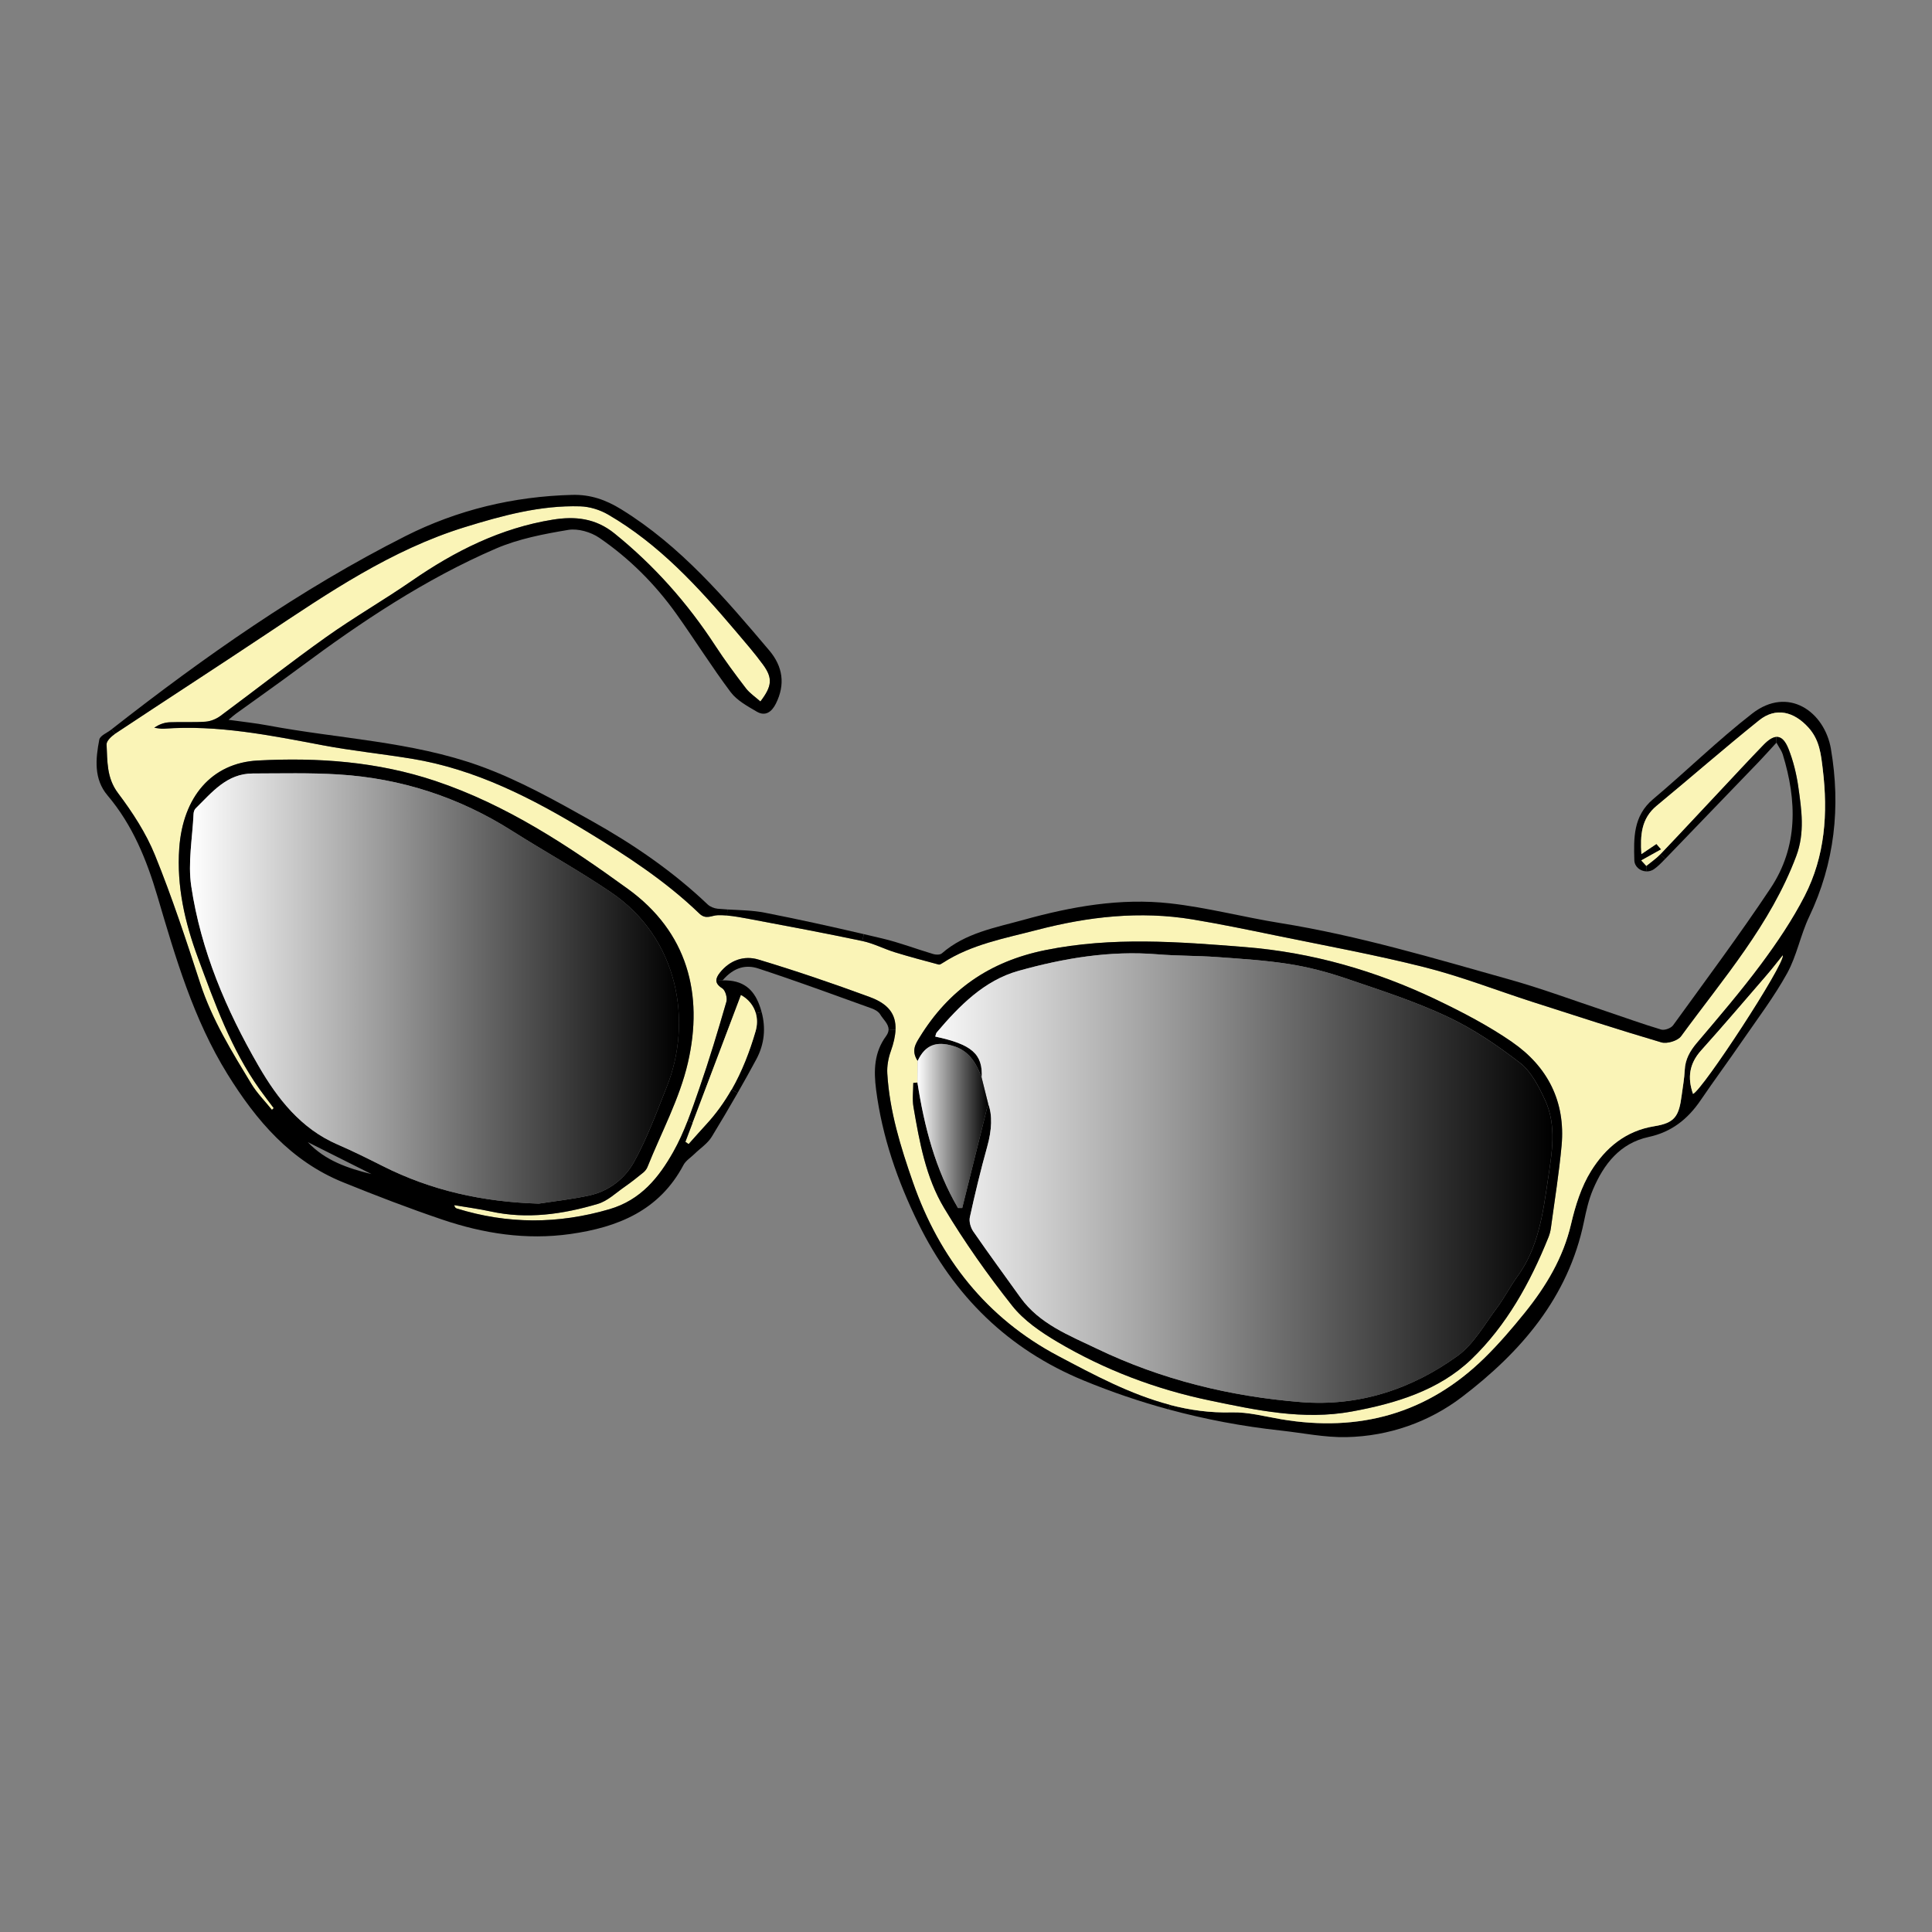 <?xml version="1.0" encoding="UTF-8"?>
<svg xmlns="http://www.w3.org/2000/svg" xmlns:xlink="http://www.w3.org/1999/xlink" viewBox="0 0 1000 1000">
  <rect x="0" y="0" width="1000" height="1000" fill="#808080" stroke="none"/>
  <linearGradient id="a" gradientUnits="userSpaceOnUse" x1="474.87" x2="803.54" y1="609.77" y2="609.77">
    <stop offset="0" stop-color="#fff"></stop>
    <stop offset="1"></stop>
  </linearGradient>
  <linearGradient id="b" x1="474.87" x2="511.46" xlink:href="#a" y1="582.79" y2="582.79"></linearGradient>
  <linearGradient id="c" x1="98.34" x2="351.45" xlink:href="#a" y1="511.62" y2="511.62"></linearGradient>
  <path d="m947.69 387.7c5.09 29.8 1.98 59.02-11.28 86.82-4.48 9.43-6.39 20.18-11.4 29.26-6.72 12.18-15.23 23.39-23.14 34.89-7.1 10.34-14.57 20.45-21.63 30.82-6.63 9.74-15.02 16.44-26.88 19-14.87 3.21-23.26 14.05-28.85 27.24-2.22 5.25-3.5 10.98-4.66 16.6-8.1 39.26-32.69 67.52-63.12 90.73-17.06 13.02-37.82 20.31-59.75 20.79-11.33.25-22.72-2.17-34.09-3.41-19.71-2.15-39.02-5.77-57.96-10.92l.63-2.35c10.2 2.68 20.81 4.18 31.96 3.87 8.51-.23 17.14 2.11 25.65 3.56 40.45 6.83 75.92-2.92 105.41-31.95 7.31-7.2 14.05-15.06 20.51-23.05 11.07-13.7 19.99-28.47 24.1-46.05 2.21-9.5 5.28-19.33 10.38-27.5 7.39-11.82 17.73-20.72 32.72-23.12 10.66-1.72 12.76-5.14 14.17-16.14.54-4.29 1.37-8.56 1.56-12.86.25-5.68 2.72-9.97 6.33-14.23 11.3-13.34 22.71-26.65 33.14-40.67 8.31-11.19 16.22-22.91 22.58-35.27 10.58-20.57 12.17-42.88 9.39-65.66-.95-7.8-1.63-15.12-7.46-21.56-7.39-8.15-16.75-10.69-25.46-3.71-17.95 14.41-35.28 29.58-53.04 44.23-7.98 6.6-8.55 15.15-7.91 25.02 3-2.03 5.39-3.63 7.78-5.25.8.93 1.62 1.85 2.43 2.79-3.43 1.9-6.86 3.81-10.28 5.72.89.96 1.78 1.93 2.67 2.9l-.11 2.78c-3.11-.12-6.04-2.4-6.15-5.73-.33-11.56-.61-22.95 9.7-31.64 17.3-14.55 33.47-30.48 51.3-44.32 18.59-14.44 37.46-1.04 40.77 18.36zm-71.38 178.51c5.1-2.25 47.22-66.71 46.47-71.74-2.95 3.67-5.51 7.02-8.27 10.2-11.28 13.05-22.46 26.19-34 39.03-6.15 6.83-7.15 14.12-4.2 22.51z"></path>
  <path d="m943.45 398.1c2.78 22.78 1.19 45.09-9.39 65.66-6.36 12.37-14.27 24.08-22.58 35.27-10.43 14.02-21.83 27.33-33.14 40.67-3.61 4.26-6.08 8.55-6.33 14.23-.19 4.3-1.01 8.57-1.56 12.86-1.41 11-3.51 14.42-14.17 16.14-14.99 2.4-25.33 11.29-32.72 23.12-5.1 8.17-8.17 18-10.38 27.5-4.11 17.58-13.03 32.34-24.1 46.05-6.46 7.99-13.19 15.85-20.51 23.05-29.49 29.03-64.96 38.78-105.41 31.95-8.51-1.45-17.14-3.79-25.65-3.56-11.16.31-21.76-1.19-31.96-3.87-20.5-5.39-39.39-15.54-58.07-25.44-36.62-19.4-61.23-50.37-74.96-89.81-6.39-18.33-12.1-36.77-13.27-56.26-.22-3.76.49-7.82 1.75-11.39 1.53-4.3 2.38-8.06 2.5-11.35.31-8.06-3.79-13.36-13.28-16.84-19.05-7.02-38.29-13.59-57.73-19.43-7.36-2.22-14.75.32-19.9 6.82-1.16 1.47-1.88 2.83-1.82 4.14.06 1.33.95 2.62 3.04 3.93 1.62 1 2.76 4.94 2.16 6.98-4.35 15.01-8.85 30-13.97 44.75-1.95 5.61-3.89 11.27-6.05 16.83s-4.57 11-7.46 16.12c-7.49 13.28-16.81 24.92-33.04 29.66-26.55 7.77-52.69 7.78-78.98-.36-.54-.16-1.04-.47-1.36-1.74 6.28 1.07 12.61 1.9 18.84 3.26 18.89 4.14 37.35 1.46 55.45-3.9 5.07-1.49 9.36-5.7 13.9-8.83 3.31-2.3 6.47-4.82 9.61-7.36.91-.74 1.77-1.79 2.21-2.88 7.18-17.93 16.62-35.33 20.93-53.94 8.24-35.62-.27-67.72-31.01-90-30.95-22.44-62.92-43.6-99.66-55.9-29.9-10.02-60.83-12.26-91.99-10.59-23.86 1.27-38.72 18.9-40.6 45.34-1.4 19.76 2.9 38.47 9.67 56.76 8.72 23.54 17.15 47.24 31.86 67.96 2.37 3.34 4.9 6.57 7.35 9.85-.3.31-.61.61-.91.9-3.57-4.45-7.68-8.56-10.62-13.39-10.12-16.69-20.39-33.27-26.51-52.1-7.25-22.29-14.59-44.61-23.4-66.31-4.65-11.44-11.65-22.2-19.12-32.12-6-7.97-5.49-16.56-5.94-25.2-.1-1.77 2.41-4.13 4.42-5.55.14-.1.27-.19.4-.27 25.69-17.04 51.57-33.79 77.23-50.88 32.74-21.79 65.27-43.99 103.35-55.77 19.45-6 39.18-11.39 59.78-10.77 4.86.15 10.14 1.78 14.37 4.23 26.41 15.33 46.71 37.51 66.21 60.5 4.78 5.66 9.67 11.26 14.03 17.22 5.09 6.98 4.67 11.14-1.37 19.05-2.55-2.29-5.49-4.21-7.51-6.84-5.5-7.18-10.91-14.47-15.85-22.05-14.39-22.07-31.6-41.46-52.17-58.08-9.83-7.94-20.41-8.99-31.91-7.14-26.97 4.35-50.67 16.22-72.93 31.62-14.54 10.04-29.92 18.88-44.32 29.11-18.57 13.21-36.5 27.32-54.82 40.88-2.14 1.57-5 2.76-7.61 2.95-6.14.46-12.33.06-18.48.31-2.74.11-5.45.96-8.14 2.85 1.66.17 3.32.62 4.95.49 27.86-2.06 54.89 3.39 82.01 8.52 15.34 2.9 30.94 4.48 46.37 7.02 33.1 5.45 62.29 20.48 90.55 37.64 20.61 12.52 40.79 25.65 58.23 42.46 3.51 3.39 6.37.93 9.72.88 1.54-.02 3.1.04 4.66.16 3.97.35 7.94 1.11 11.85 1.84 19.41 3.64 38.82 7.28 58.13 11.35 5.78 1.22 11.19 4.08 16.88 5.84 7.5 2.31 15.1 4.32 22.68 6.35.61.16 1.53-.47 2.19-.9 14.86-9.59 31.92-12.63 48.64-16.99 26.61-6.94 53.4-9.97 80.66-5.45 14.39 2.4 28.71 5.36 43.01 8.3 25.75 5.3 51.65 10.02 77.12 16.46 18.84 4.76 37.08 11.91 55.61 17.88 22.24 7.15 44.44 14.39 66.84 20.99 2.93.86 8.46-.8 10.2-3.19 21.78-29.82 46.34-57.87 59.6-93.24 4.53-12.08 2.77-23.96 1.06-35.91-.96-6.65-2.59-13.36-5.07-19.58-1.73-4.35-3.79-6.36-6.33-6.19-1.9.14-4.09 1.53-6.59 4.11-7.57 7.83-14.99 15.84-22.45 23.79-10.29 10.95-20.51 21.97-30.89 32.84-2.16 2.27-4.84 4.06-7.29 6.08-.89-.98-1.78-1.94-2.67-2.9 3.42-1.91 6.84-3.82 10.28-5.72-.82-.94-1.63-1.87-2.43-2.79-2.4 1.62-4.78 3.22-7.78 5.25-.64-9.87-.07-18.42 7.91-25.02 17.75-14.65 35.09-29.82 53.04-44.23 8.71-6.98 18.07-4.45 25.46 3.71 5.83 6.44 6.51 13.76 7.46 21.56zm-135.17 194.81c2.08-22.72-7.24-40.86-25.59-53.51-12.26-8.46-25.67-15.46-39.14-21.9-31.39-15.04-64.6-24.56-99.27-27.3-34.38-2.73-68.69-5.41-103.28 1.61-28.93 5.87-50.01 20.64-65.08 45.21-1.99 3.24-4.44 6.87-.94 12.14l-.1 11.17c-.73.07-1.45.14-2.17.21 0 4.16-.59 8.44.11 12.48 3.1 18.07 6.39 36.45 15.86 52.26 10.55 17.58 22.47 34.48 35.21 50.56 6.04 7.64 14.79 13.61 23.31 18.67 24.57 14.54 51.06 24.59 79.04 30.4 24.18 5.04 48.36 10.27 73.35 5.71 22.82-4.16 45.21-10.98 61.95-27.03 18.14-17.38 30.45-39.62 39.91-63.1.61-1.52 1.06-3.15 1.28-4.77 1.91-14.26 4.24-28.48 5.55-42.8z" fill="#faf4b7"></path>
  <path d="m930.78 407.19c1.7 11.96 3.47 23.83-1.06 35.91-13.26 35.37-37.82 63.42-59.6 93.24-1.74 2.38-7.28 4.05-10.2 3.19-22.4-6.6-44.6-13.84-66.84-20.99-18.53-5.97-36.77-13.12-55.61-17.88-25.46-6.44-51.37-11.16-77.12-16.46-14.29-2.94-28.61-5.91-43.01-8.3-27.27-4.52-54.05-1.49-80.66 5.45-16.72 4.36-33.78 7.4-48.64 16.99-.65.43-1.58 1.06-2.19.9-7.59-2.03-15.18-4.04-22.68-6.35-5.68-1.77-11.09-4.62-16.88-5.84l.83-3.55c3.2.74 6.4 1.49 9.59 2.26 8.94 2.12 17.61 5.46 26.44 8.08 1.32.4 3.43.41 4.34-.37 12.18-10.62 27.59-13.27 42.4-17.38 24.76-6.87 50-11.38 75.65-8.52 19.15 2.12 37.97 7.13 57.04 10.19 40.52 6.5 79.74 18.28 119.12 29.34 16.57 4.66 32.76 10.69 49.11 16.15 9.67 3.22 19.25 6.75 29.02 9.65 1.73.52 5.07-.7 6.16-2.21 17-23.49 34.35-46.76 50.41-70.89 14.38-21.6 13.71-45.39 6.34-69.38-.52-1.69-1.69-3.18-3.25-6.02l-.1-2.98c2.53-.17 4.6 1.84 6.33 6.19 2.47 6.23 4.1 12.94 5.07 19.58z"></path>
  <path d="m922.77 494.47c.75 5.03-41.36 69.49-46.47 71.74-2.95-8.39-1.95-15.68 4.2-22.51 11.54-12.84 22.72-25.98 34-39.03 2.76-3.19 5.31-6.54 8.27-10.2z" fill="#faf4b7"></path>
  <path d="m919.39 381.42.1 2.98c-3.58 3.89-6.28 6.92-9.08 9.85-16.14 16.78-32.31 33.56-48.48 50.3l-2.46-2.37c10.38-10.87 20.6-21.89 30.89-32.84 7.46-7.96 14.87-15.96 22.45-23.79 2.5-2.58 4.68-3.98 6.59-4.11z"></path>
  <path d="m861.93 444.54c-.12.12-.23.25-.36.37-1.72 1.78-3.47 3.58-5.49 4.98-1.22.85-2.63 1.2-4.02 1.14l.11-2.78c2.45-2.01 5.13-3.81 7.29-6.08l2.46 2.37z"></path>
  <path d="m782.69 539.4c18.35 12.65 27.66 30.79 25.59 53.51-1.31 14.32-3.63 28.54-5.55 42.8-.22 1.62-.68 3.25-1.28 4.77-9.45 23.47-21.77 45.71-39.91 63.1-16.74 16.05-39.13 22.87-61.95 27.03-24.99 4.56-49.17-.67-73.35-5.71-27.98-5.82-54.47-15.86-79.04-30.4-8.52-5.05-17.27-11.03-23.31-18.67-12.74-16.07-24.66-32.97-35.21-50.56-9.48-15.81-12.76-34.19-15.86-52.26-.7-4.04-.11-8.31-.11-12.48.73-.07 1.45-.14 2.17-.21 3.55 22.86 9.27 44.95 20.98 64.92.73 0 1.46 0 2.19.01 4.6-18.52 9.19-37.03 13.42-54.04 2.3 5.89 1.96 13.58-.49 22.36-3.36 12.05-6.29 24.22-8.96 36.42-.51 2.26.41 5.42 1.78 7.41 7.94 11.5 16.22 22.79 24.38 34.16 9.88 13.75 25.22 19.61 39.56 26.5 33.36 16.04 68.88 24.73 105.63 27.66 29.86 2.38 57.21-6.59 81.16-23.98 8.29-6.04 13.76-16.07 20.14-24.57 3.95-5.24 6.93-11.21 10.79-16.52 10.87-14.97 13.18-32.58 15.76-50.1 2.05-13.86 4.67-27.97-1.54-41.31-3.24-6.93-7.09-14.59-12.87-19.08-11.76-9.15-24.38-17.73-37.82-24.04-16.83-7.92-34.72-13.68-52.37-19.71-9.49-3.25-19.32-5.84-29.22-7.41-12.35-1.95-24.91-2.73-37.4-3.64-10.25-.74-20.58-.58-30.82-1.42-24.6-2.03-48.59 2.01-71.98 8.56-17.73 4.95-30.59 18.04-42.3 31.85-.46.54-.52 1.42-.78 2.17 18.84 4 24.73 8.97 24.04 21.35-3.1-8.25-6.88-14.24-15.15-16.6-8.13-2.32-14.05-.65-18.01 7.87-3.5-5.28-1.05-8.91.94-12.14 15.07-24.56 36.15-39.34 65.08-45.21 34.59-7.02 68.9-4.34 103.28-1.61 34.67 2.74 67.88 12.27 99.27 27.3 13.47 6.45 26.88 13.44 39.14 21.9z"></path>
  <path d="m799.65 569.25c6.21 13.34 3.6 27.45 1.54 41.31-2.58 17.52-4.89 35.12-15.76 50.1-3.85 5.31-6.83 11.28-10.79 16.52-6.37 8.5-11.85 18.53-20.14 24.57-23.94 17.4-51.3 26.36-81.16 23.98-36.75-2.93-72.27-11.63-105.63-27.66-14.34-6.89-29.68-12.75-39.56-26.5-8.15-11.37-16.43-22.66-24.38-34.16-1.37-1.99-2.29-5.15-1.78-7.41 2.67-12.21 5.6-24.38 8.96-36.42 2.46-8.78 2.79-16.47.49-22.36l-3.32-13.33c.69-12.38-5.2-17.35-24.04-21.35.26-.75.32-1.63.78-2.17 11.71-13.81 24.57-26.9 42.3-31.85 23.39-6.55 47.38-10.59 71.98-8.56 10.24.84 20.57.68 30.82 1.42 12.49.91 25.04 1.69 37.4 3.64 9.9 1.57 19.73 4.16 29.22 7.41 17.65 6.03 35.54 11.79 52.37 19.71 13.44 6.31 26.06 14.89 37.82 24.04 5.78 4.48 9.64 12.14 12.87 19.08z" fill="url(#a)"></path>
  <path d="m605.56 727.18-.63 2.35c-14.9-4.04-29.55-9.02-43.96-14.96-39.13-16.1-67.21-43.77-85.69-81.43-10.74-21.9-18.68-44.77-21.82-69.15-1.27-9.9-1.04-19.27 5.18-27.72.91-1.25 1.28-2.38 1.28-3.43l3.6.1c-.11 3.3-.96 7.05-2.5 11.35-1.26 3.57-1.98 7.64-1.75 11.39 1.17 19.5 6.88 37.93 13.27 56.26 13.73 39.44 38.34 70.41 74.96 89.81 18.68 9.9 37.57 20.05 58.07 25.44z"></path>
  <path d="m508.13 557.88 3.32 13.33c-4.23 17.01-8.82 35.52-13.42 54.04-.73-.01-1.46-.01-2.19-.01-11.71-19.98-17.43-42.07-20.98-64.92l.1-11.17c3.97-8.52 9.88-10.19 18.01-7.87 8.27 2.36 12.05 8.35 15.15 16.6z" fill="url(#b)"></path>
  <path d="m450.24 516.09c9.49 3.48 13.59 8.78 13.28 16.84l-3.6-.1c0-2.94-2.85-5.25-4.31-7.75-.85-1.45-2.8-2.55-4.48-3.15-19.52-7.02-38.98-14.2-58.68-20.66-5.99-1.96-12.39-.96-18.46 6.19l-3.2.15c-.06-1.31.65-2.67 1.82-4.14 5.15-6.5 12.54-9.04 19.9-6.82 19.45 5.84 38.68 12.42 57.73 19.43z"></path>
  <path d="m447.13 483.51-.83 3.55c-19.31-4.08-38.72-7.71-58.13-11.35-3.9-.73-7.88-1.49-11.85-1.84l.17-3.13c6.51.37 13.07.43 19.41 1.68 17.14 3.36 34.21 7.12 51.22 11.09z"></path>
  <path d="m398.13 336.61c7.08 8.36 8.45 17.62 3.47 27.58-2.1 4.19-5.39 6.82-9.92 4.14-4.86-2.85-10.27-5.79-13.52-10.13-9.86-13.15-18.59-27.14-28.14-40.54-10.98-15.37-24.26-28.64-39.82-39.29-4.36-2.98-11.02-4.93-16.09-4.09-12.68 2.12-25.7 4.61-37.42 9.66-36.63 15.81-69.67 37.89-101.6 61.65-10.9 8.12-22.03 15.91-33.02 23.87-.94.67-1.79 1.47-3.77 3.11 7.61 1.07 14.06 1.73 20.41 2.93 36.56 6.87 74.34 8.24 109.55 20.92 20.14 7.25 39.2 17.95 57.98 28.49 21.55 12.07 41.97 26.02 59.99 43.18 1.3 1.24 3.41 2.09 5.23 2.27 1.67.16 3.35.28 5.04.37l-.17 3.13c-1.56-.12-3.11-.19-4.66-.16-3.35.05-6.21 2.51-9.72-.88-17.43-16.81-37.62-29.95-58.23-42.46-28.26-17.16-57.45-32.2-90.55-37.64-15.43-2.53-31.02-4.11-46.37-7.02-27.12-5.14-54.15-10.59-82.01-8.52-1.63.12-3.3-.32-4.95-.49 2.69-1.89 5.4-2.74 8.14-2.85 6.15-.25 12.34.15 18.48-.31 2.61-.2 5.47-1.38 7.61-2.95 18.32-13.57 36.25-27.67 54.82-40.88 14.39-10.23 29.77-19.06 44.32-29.11 22.26-15.39 45.96-27.27 72.93-31.62 11.5-1.85 22.08-.8 31.91 7.14 20.57 16.62 37.78 36.01 52.17 58.08 4.94 7.59 10.35 14.87 15.85 22.05 2.03 2.63 4.97 4.56 7.51 6.84 6.04-7.91 6.46-12.07 1.37-19.05-4.36-5.97-9.25-11.56-14.03-17.22-19.5-22.99-39.79-45.17-66.21-60.5-4.23-2.45-9.51-4.08-14.37-4.23-20.61-.62-40.34 4.77-59.78 10.77-38.08 11.77-70.61 33.98-103.35 55.77-25.66 17.09-51.54 33.84-77.23 50.88-.12.09-.26.17-.4.27l-1.79-2.3c47.95-37.53 97.68-72.52 152.12-100.01 26.85-13.55 55.89-20.52 86.24-21.31 9.44-.25 17.37 2.51 25.44 7.49 30.73 18.96 53.64 45.91 76.54 72.98z"></path>
  <path d="m394.2 523.78c2.27 8.4 1.46 16.7-2.73 24.51-3.15 5.86-6.39 11.68-9.7 17.46l-3.09-1.77c5.37-9.44 9.32-19.62 12.42-30.23.94-3.24.93-6.37.14-9.18l2.97-.79z"></path>
  <path d="m394.2 523.78-2.97.79c-1.14-4.08-3.9-7.46-7.71-9.51-8.31 21.95-16.64 43.97-24.98 66.01l-2.58-.98c2.16-5.56 4.1-11.22 6.05-16.83 5.13-14.75 9.62-29.74 13.97-44.75.59-2.04-.54-5.98-2.16-6.98-2.09-1.31-2.98-2.59-3.04-3.93l3.2-.15c10.71-.32 16.06 4.67 19.06 12.71.44 1.2.84 2.41 1.15 3.61z"></path>
  <path d="m391.23 524.57c.79 2.8.8 5.94-.14 9.18-3.1 10.61-7.04 20.79-12.42 30.23-3.68 6.45-8.03 12.54-13.24 18.17-3.04 3.29-5.99 6.67-8.98 10.01-.57-.4-1.12-.78-1.68-1.16 1.25-3.31 2.51-6.62 3.77-9.93 8.34-22.04 16.67-44.06 24.98-66.01 3.81 2.05 6.57 5.44 7.71 9.51z" fill="#faf4b7"></path>
  <path d="m378.68 563.99 3.09 1.77c-4.34 7.6-8.8 15.13-13.36 22.61-2.16 3.53-6.02 6.03-9.08 9.02-1.89 1.84-4.39 3.39-5.57 5.62-12.49 23.56-33.86 32.23-58.6 35.72-22.77 3.21-44.79-.22-66.22-7.47-17.32-5.86-34.42-12.44-51.37-19.31-27.01-10.95-44.87-31.86-59.8-55.94-17.68-28.53-26.91-60.32-36.29-92.12-5.56-18.84-12.85-36.87-25.81-52.17-7.2-8.5-6.21-18.9-4.27-28.91.4-2.05 4.04-3.48 6.2-5.18l.19-.15 1.79 2.3c-2.01 1.42-4.52 3.78-4.42 5.55.46 8.65-.06 17.23 5.94 25.2 7.47 9.92 14.48 20.68 19.12 32.12 8.81 21.69 16.15 44.02 23.4 66.31 6.13 18.83 16.39 35.41 26.51 52.1 2.94 4.83 7.05 8.94 10.62 13.39.31-.3.62-.59.91-.9-2.45-3.27-4.98-6.51-7.35-9.85-14.71-20.72-23.14-44.43-31.86-67.96-6.77-18.28-11.07-37-9.67-56.76 1.88-26.44 16.74-44.07 40.6-45.34 31.16-1.67 62.09.57 91.99 10.59 36.74 12.31 68.72 33.47 99.66 55.9 30.74 22.29 39.25 54.39 31.01 90-4.31 18.61-13.75 36.01-20.93 53.94-.44 1.09-1.3 2.14-2.21 2.88-3.14 2.55-6.3 5.07-9.61 7.36-4.53 3.14-8.83 7.34-13.9 8.83-18.1 5.36-36.56 8.04-55.45 3.9-6.23-1.36-12.56-2.19-18.84-3.26.32 1.27.82 1.58 1.36 1.74 26.29 8.14 52.43 8.13 78.98.36 16.22-4.74 25.55-16.38 33.04-29.66 2.89-5.13 5.3-10.56 7.46-16.12l2.58.98c-1.26 3.31-2.52 6.62-3.77 9.93.56.38 1.11.77 1.68 1.16 2.99-3.34 5.94-6.72 8.98-10.01 5.21-5.63 9.56-11.72 13.24-18.17zm-33.51-1.58c13.22-33.23 6.41-76.4-28.81-100.47-16.62-11.35-34.32-21.11-51.32-31.9-27.5-17.46-57.51-27.2-89.9-29.19-14.71-.91-29.53-.52-44.3-.49-13.44.01-21.13 9.78-29.59 18.1-.65.64-1.03 1.85-1.06 2.83-.57 12.48-3 25.27-1.19 37.41 4.98 33.31 18.1 64.08 34.86 93.05 9.82 16.98 21.9 32.47 40.92 40.67 7.92 3.42 15.67 7.28 23.37 11.16 25.06 12.63 51.69 18.54 80.75 19.42 8.1-1.27 17.33-2.27 26.33-4.27 10.09-2.25 18.26-8.78 22.97-17.32 6.82-12.35 11.74-25.81 16.98-38.99zm-152.9 45.29c-10.98-5.51-21.95-11.01-32.94-16.52 8.81 9.4 20.45 13.48 32.94 16.52z"></path>
  <path d="m316.36 461.94c35.22 24.07 42.03 67.23 28.81 100.47-5.24 13.18-10.16 26.64-16.98 38.99-4.71 8.54-12.87 15.07-22.97 17.32-8.99 2-18.22 3-26.33 4.27-29.06-.88-55.69-6.8-80.75-19.42-7.71-3.88-15.46-7.73-23.37-11.16-19.01-8.2-31.1-23.7-40.92-40.67-16.77-28.97-29.89-59.75-34.86-93.05-1.82-12.14.62-24.93 1.19-37.41.04-.98.41-2.19 1.06-2.83 8.46-8.31 16.15-18.09 29.59-18.1 14.78-.02 29.59-.42 44.3.49 32.39 1.99 62.4 11.74 89.9 29.19 17 10.79 34.7 20.55 51.32 31.9z" fill="url(#c)"></path>
</svg>
